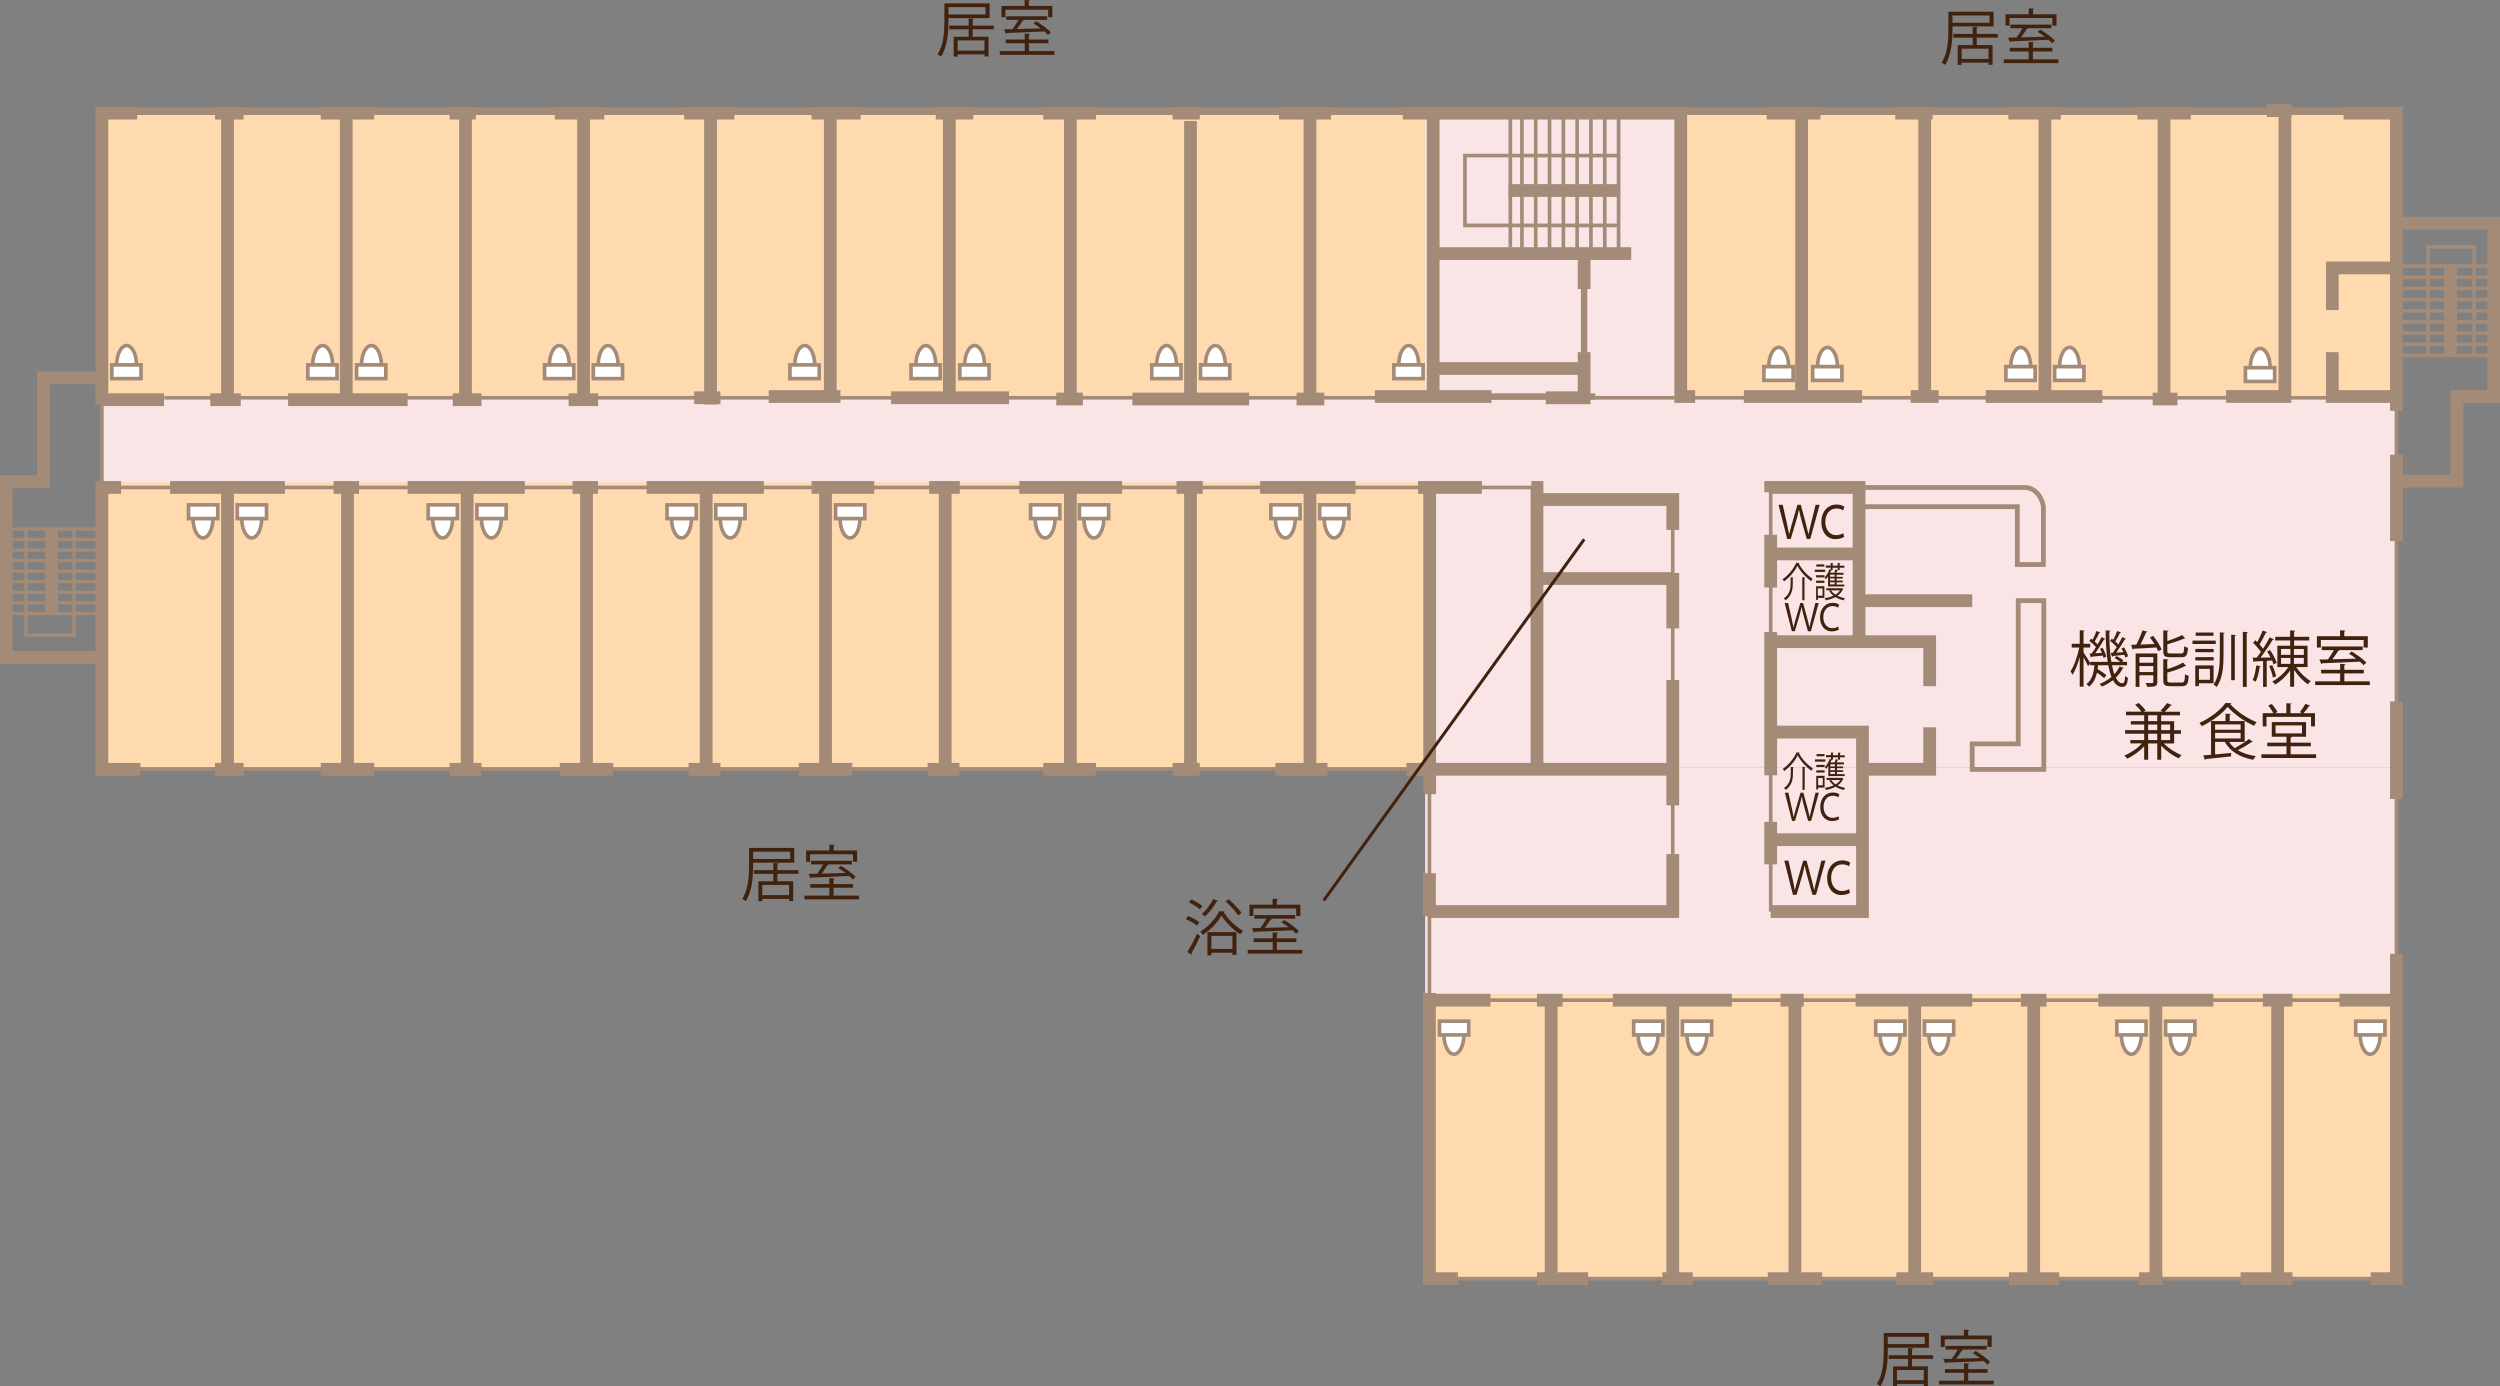 <?xml version="1.0" encoding="UTF-8"?>
<svg id="_レイヤー_2" data-name="レイヤー 2" xmlns="http://www.w3.org/2000/svg" viewBox="0 0 474.11 262.9">
  <rect x="0" y="0" width="474.11" height="262.9" fill="#808080" stroke="none"/>
  <defs>
    <style>
      .cls-1 {
        fill: #fff;
      }

      .cls-2 {
        fill: #a48b78;
      }

      .cls-3 {
        fill: #f9e4e6;
      }

      .cls-4 {
        fill: #ffdaae;
      }

      .cls-5 {
        fill: #41220f;
      }
    </style>
  </defs>
  <g id="_レイヤー_1-2" data-name="レイヤー 1">
    <g>
      <rect class="cls-3" x="270.27" y="145.49" width="184" height="97"/>
      <rect class="cls-3" x="19.27" y="21.49" width="435" height="124"/>
      <rect class="cls-4" x="19.27" y="21.49" width="251" height="54"/>
      <rect class="cls-4" x="19.27" y="91.49" width="251" height="54"/>
      <rect class="cls-4" x="318.27" y="21.49" width="136" height="54"/>
      <rect class="cls-4" x="272.27" y="188.49" width="182" height="54"/>
      <g>
        <path class="cls-5" d="M395.13,123.74c.3.43,1.11,1.71,1.28,2.02l-.42.58c-.15-.37-.54-1.12-.86-1.7v5.58h-.72v-5.62c-.37,1.32-.85,2.58-1.36,3.37-.09-.2-.27-.48-.39-.65.67-.99,1.35-2.89,1.66-4.52h-1.43v-.71h1.52v-2.57l.94.07c-.01.07-.07.13-.22.15v2.35h1.26v.71h-1.26v.94ZM400.53,126.16c.12.65.27,1.22.44,1.71.42-.45.75-.95.98-1.48l.81.28c-.02.07-.09.1-.21.1-.31.64-.75,1.22-1.3,1.75.35.68.75,1.06,1.23,1.06.35,0,.47-.29.54-1.39.15.16.38.31.54.37-.14,1.32-.39,1.71-1.14,1.71-.72-.01-1.27-.47-1.71-1.28-.61.47-1.32.9-2.1,1.22-.09-.14-.29-.38-.43-.5.85-.34,1.62-.79,2.24-1.33-.24-.61-.44-1.37-.6-2.22h-1.94c-.02.24-.05.48-.08.73.6.36,1.3.83,1.67,1.17l-.44.54c-.3-.29-.83-.68-1.35-1.03-.24,1.04-.65,2.01-1.53,2.65-.1-.16-.31-.39-.47-.5,1.07-.76,1.39-2.12,1.51-3.55h-.79v-.65h3.31c-.27-1.72-.38-3.77-.39-5.97l.93.06c0,.08-.07.14-.23.16-.01,2.13.12,4.13.38,5.75h1.71c-.3-.24-.72-.53-1.09-.73l.38-.38c.45.23,1,.58,1.28.84l-.24.27h.94v.65h-2.87ZM396.26,123.94l.41-.02c.27-.34.54-.75.82-1.19-.3-.38-.82-.85-1.26-1.2l.33-.41c.09.07.18.14.29.21.27-.51.58-1.19.74-1.67l.74.32c-.04.07-.12.09-.23.09-.21.45-.55,1.12-.86,1.59.21.18.41.38.55.56.29-.5.57-.99.76-1.41l.72.36c-.03.06-.13.09-.24.09-.42.76-1.09,1.82-1.68,2.63l1.26-.08c-.1-.27-.24-.54-.36-.77l.5-.18c.32.53.61,1.24.69,1.68l-.53.23c-.02-.13-.06-.28-.1-.44-.83.09-1.6.17-2.14.22-.01.08-.07.13-.14.15l-.26-.75ZM400.68,123.8c.23-.3.48-.68.74-1.07-.3-.38-.82-.85-1.26-1.2l.33-.41.27.21c.28-.51.59-1.19.75-1.67l.74.32c-.04.07-.12.09-.23.09-.21.45-.55,1.11-.87,1.58.22.2.42.39.57.57.3-.5.57-.99.76-1.41l.7.36c-.02.06-.11.09-.23.09-.41.73-1.05,1.74-1.62,2.51.43-.02.88-.04,1.36-.08-.12-.25-.24-.5-.37-.71l.5-.2c.32.53.66,1.22.75,1.67l-.52.26c-.03-.15-.09-.34-.16-.53-.84.1-1.65.18-2.19.23-.01.09-.08.14-.16.15l-.26-.73.38-.02Z"/>
        <path class="cls-5" d="M407.25,119.79c-.03.08-.12.12-.26.13-.27.68-.68,1.58-1.07,2.31.82-.02,1.73-.06,2.65-.09-.27-.44-.56-.89-.86-1.28l.64-.27c.64.8,1.31,1.87,1.59,2.59l-.67.31c-.08-.21-.18-.45-.32-.7-1.62.11-3.28.2-4.34.24-.01.09-.09.14-.18.16l-.25-.91.95-.02c.43-.79.91-1.9,1.18-2.71l.95.25ZM409.12,123.94v5.41c0,.86-.46.9-1.93.9-.05-.21-.16-.52-.28-.73.35.01.66.02.89.02.5,0,.56,0,.56-.21v-1.27h-2.63v2.21h-.72v-6.34h4.12ZM408.36,124.61h-2.63v1.07h2.63v-1.07ZM405.73,127.45h2.63v-1.14h-2.63v1.14ZM413.63,123.93c.47,0,.55-.2.6-1.39.17.14.48.25.72.31-.1,1.41-.34,1.79-1.25,1.79h-2.09c-1.07,0-1.36-.24-1.36-1.14v-3.95l.99.06c0,.08-.07.14-.22.16v1.8c1.04-.35,2.14-.77,2.82-1.13l.58.63s-.07.03-.11.03c-.04,0-.07,0-.1-.01-.79.36-2.04.77-3.19,1.11v1.29c0,.37.09.44.65.44h1.96ZM411.01,128.98c0,.39.12.46.69.46h2.03c.52,0,.6-.23.64-1.57.18.12.5.24.7.3-.09,1.56-.32,1.96-1.29,1.96h-2.15c-1.09,0-1.38-.23-1.38-1.14v-4l.99.06c0,.08-.07.14-.23.16v1.68c1.11-.33,2.3-.81,2.99-1.24l.58.65s-.07.03-.13.03c-.03,0-.06,0-.09-.01-.77.44-2.13.9-3.34,1.23v1.43Z"/>
        <path class="cls-5" d="M420.2,122.13h-4.41v-.65h4.41v.65ZM419.79,129.58h-2.78v.54h-.69v-3.93h3.47v3.39ZM419.81,123.69h-3.48v-.63h3.48v.63ZM416.33,124.62h3.48v.63h-3.48v-.63ZM419.77,120.58h-3.37v-.63h3.37v.63ZM419.1,126.85h-2.09v2.07h2.09v-2.07ZM421.68,124.14c0,2.2-.13,4.42-1.3,6.15-.13-.15-.42-.37-.59-.47,1.06-1.6,1.19-3.65,1.19-5.69v-4.2l.92.07c-.01.07-.06.13-.22.15v3.99ZM423.13,129v-8.64l.91.07c-.01.07-.07.13-.22.15v8.42h-.69ZM425.34,119.82l.97.07c-.01.07-.08.13-.23.15v10.22h-.74v-10.44Z"/>
        <path class="cls-5" d="M431.15,125.97c-.06-.21-.15-.45-.27-.71l-1.01.06v4.94h-.69v-4.9c-.61.03-1.18.05-1.62.07-.02.08-.09.13-.17.15l-.21-.86h.78c.25-.32.53-.69.81-1.09-.35-.53-.95-1.22-1.49-1.73.25-.24.33-.37.41-.49.13.11.25.23.38.36.38-.67.79-1.57,1.05-2.21l.82.34c-.05.08-.14.1-.24.09-.3.66-.78,1.58-1.2,2.23.26.28.5.56.67.82.47-.75.94-1.52,1.26-2.17l.81.38c-.04.06-.13.1-.26.1-.58.98-1.5,2.35-2.3,3.36l1.92-.03c-.2-.39-.43-.8-.66-1.14l.58-.24c.52.75,1.05,1.75,1.25,2.41l-.63.29ZM428.74,126.39c-.03.08-.08.12-.21.12-.15.97-.4,2.08-.74,2.76-.14-.09-.4-.21-.58-.29.32-.65.55-1.75.69-2.8l.83.21ZM430.92,126.14c.32.67.62,1.56.73,2.13l-.61.21c-.09-.58-.4-1.48-.69-2.16l.58-.18ZM437.61,126.51h-2.16c.7,1.05,1.81,2.12,2.78,2.66-.18.15-.42.4-.55.6-.89-.58-1.89-1.64-2.62-2.72v3.18h-.75v-3.09c-.76,1.11-1.83,2.11-2.86,2.68-.12-.18-.35-.45-.52-.59,1.12-.54,2.31-1.62,3.04-2.72h-2.08v-4.05h2.42v-1h-2.83v-.69h2.83v-1.22l.98.06c0,.08-.08.14-.23.16v1h2.87v.69h-2.87v1h2.55v4.05ZM432.58,124.19h1.78v-1.12h-1.78v1.12ZM432.58,125.9h1.78v-1.13h-1.78v1.13ZM436.91,123.08h-1.88v1.12h1.88v-1.12ZM436.91,124.77h-1.88v1.13h1.88v-1.13Z"/>
        <path class="cls-5" d="M444.58,129.21h4.84v.71h-10.36v-.71h4.73v-1.5h-3.61v-.69h3.61v-1.13l1.03.07c0,.08-.08.14-.23.15v.91h3.69v.69h-3.69v1.5ZM440.14,121.37v1.43h-.75v-2.15h4.39v-1.13l1.03.07c0,.08-.08.14-.23.15v.91h4.46v2.15h-.79v-1.43h-8.12ZM448.23,126.15c-.18-.21-.42-.43-.69-.67-2.6.14-5.35.24-7.15.3-.02.09-.08.15-.16.16l-.37-.86c.47,0,1.02-.01,1.62-.03.38-.52.82-1.2,1.13-1.76h-2.3v-.69h7.76v.69h-4.65l.22.08c-.02.06-.12.09-.23.09-.29.46-.71,1.06-1.1,1.57,1.39-.03,2.98-.07,4.52-.12-.44-.35-.92-.67-1.36-.93l.51-.43c1,.59,2.2,1.47,2.79,2.11l-.54.48Z"/>
        <path class="cls-5" d="M412.31,140.99h-1.97c.89.91,2.22,1.77,3.38,2.21-.17.15-.41.43-.53.63-1.12-.51-2.41-1.42-3.33-2.4v2.65h-.75v-3.09h-1.73v3.09h-.75v-2.56c-.87.98-2.12,1.87-3.24,2.35-.11-.18-.35-.45-.52-.6,1.17-.45,2.49-1.33,3.32-2.29h-2.18v-.63h2.62v-1.2h-3.62v-.68h3.62v-1.07h-2.53v-.64h2.53v-1.11h-3.44v-.68h2.91c-.27-.4-.75-.93-1.18-1.33l.68-.32c.49.43,1.04,1.02,1.31,1.44l-.44.21h3.68l-.41-.18c.4-.39.93-1.01,1.23-1.45l.93.37c-.03.08-.11.1-.25.1-.27.35-.72.81-1.12,1.17h2.89v.68h-3.57v1.11h2.46v1.71h1.3v.68h-1.3v1.83ZM407.38,136.76h1.73v-1.11h-1.73v1.11ZM407.38,138.47h1.73v-1.07h-1.73v1.07ZM407.38,140.35h1.73v-1.2h-1.73v1.2ZM411.55,137.4h-1.7v1.07h1.7v-1.07ZM411.55,139.15h-1.7v1.2h1.7v-1.2Z"/>
        <path class="cls-5" d="M423.19,133.36c-.02.08-.12.14-.24.16,1.15,1.34,3.23,2.74,5,3.44-.17.18-.35.47-.49.68-1.79-.81-3.86-2.25-5-3.59-.99,1.26-2.93,2.72-4.9,3.67-.1-.17-.3-.46-.45-.62,2.01-.9,4-2.43,4.95-3.8l1.13.06ZM422.72,140.69c.29.45.66.84,1.09,1.19.9-.49,2.03-1.19,2.7-1.73l.72.54c-.06.06-.15.08-.26.06-.67.47-1.7,1.07-2.58,1.52.94.56,2.09.93,3.42,1.13-.18.16-.38.47-.49.68-2.49-.45-4.39-1.55-5.4-3.39h-1.84v2.38c.95-.08,2-.18,3.03-.28v.66c-1.77.2-3.66.39-4.8.5-.02.09-.08.15-.18.16l-.29-.85,1.47-.13v-6.38h2.75v-1.41l1.02.06c-.01.08-.07.14-.23.16v1.19h2.84v3.95h-2.98ZM424.92,137.38h-4.84v1.01h4.84v-1.01ZM420.08,140.05h4.84v-1.06h-4.84v1.06Z"/>
        <path class="cls-5" d="M434.4,143.04h4.84v.71h-10.38v-.71h4.76v-1.51h-3.65v-.69h3.65v-1.12h-2.79v-2.79h6.5v2.79h-2.87s.16.01.16.01c0,.08-.07.13-.22.15v.96h3.83v.69h-3.83v1.51ZM429.83,135.95v1.81h-.72v-2.5h2.03c-.22-.43-.62-1.03-.98-1.48l.68-.28c.41.47.86,1.11,1.06,1.54l-.49.22h2.18v-1.9l1.01.07c0,.08-.08.14-.23.16v1.67h2.2c-.15-.07-.32-.16-.42-.2.35-.43.81-1.12,1.06-1.59l.9.37c-.03.08-.11.1-.24.09-.25.39-.67.93-1.03,1.33h2.18v2.5h-.75v-1.81h-8.45ZM431.55,139.08h5.01v-1.51h-5.01v1.51Z"/>
        <path class="cls-2" d="M454.82,242.84h-184.08v-96.61H18.98V21.12h435.84v221.72ZM271.43,242.14h182.7V21.81H19.67v123.73h251.76v96.61Z"/>
        <rect class="cls-2" x="22.97" y="92.1" width="267.6" height=".69"/>
        <rect class="cls-2" x="32.26" y="91.23" width="21.77" height="2.42"/>
        <rect class="cls-2" x="41.94" y="92.45" width="2.42" height="53.44"/>
        <polygon class="cls-2" points="26.62 147.1 18.11 147.1 18.11 91.23 22.97 91.23 22.97 93.65 20.54 93.65 20.54 144.68 26.62 144.68 26.62 147.1"/>
        <rect class="cls-2" x="40.78" y="144.68" width="5.42" height="2.42"/>
        <rect class="cls-2" x="60.83" y="144.68" width="10.14" height="2.42"/>
        <rect class="cls-2" x="85.25" y="144.68" width="6.05" height="2.42"/>
        <rect class="cls-2" x="87.38" y="92.44" width="2.42" height="53.44"/>
        <rect class="cls-2" x="77.3" y="91.23" width="22.23" height="2.42"/>
        <rect class="cls-2" x="63.25" y="91.23" width="4.84" height="2.42"/>
        <rect class="cls-2" x="64.69" y="92.45" width="2.42" height="52.53"/>
        <rect class="cls-2" x="106.16" y="144.68" width="10.13" height="2.42"/>
        <rect class="cls-2" x="130.58" y="144.68" width="6.05" height="2.42"/>
        <rect class="cls-2" x="132.71" y="92.44" width="2.42" height="53.44"/>
        <rect class="cls-2" x="122.63" y="91.23" width="22.23" height="2.42"/>
        <rect class="cls-2" x="108.58" y="91.23" width="4.84" height="2.42"/>
        <rect class="cls-2" x="110.02" y="92.45" width="2.42" height="52.53"/>
        <rect class="cls-2" x="151.49" y="144.68" width="10.14" height="2.42"/>
        <rect class="cls-2" x="175.91" y="144.68" width="6.05" height="2.42"/>
        <rect class="cls-2" x="178.04" y="92.44" width="2.42" height="53.44"/>
        <rect class="cls-2" x="176.21" y="91.23" width="5.81" height="2.42"/>
        <rect class="cls-2" x="153.91" y="91.23" width="11.89" height="2.42"/>
        <rect class="cls-2" x="155.35" y="92.45" width="2.42" height="52.53"/>
        <rect class="cls-2" x="266.72" y="144.68" width="5.54" height="2.42"/>
        <rect class="cls-2" x="269.92" y="92.45" width="2.42" height="58.16"/>
        <rect class="cls-2" x="247.22" y="92.45" width="2.42" height="52.53"/>
        <rect class="cls-2" x="268.92" y="91.23" width="12.11" height="2.42"/>
        <rect class="cls-2" x="238.97" y="91.23" width="18.1" height="2.42"/>
        <rect class="cls-2" x="223.12" y="91.23" width="4.98" height="2.42"/>
        <rect class="cls-2" x="193.31" y="91.23" width="19.5" height="2.42"/>
        <rect class="cls-2" x="197.85" y="144.68" width="9.99" height="2.42"/>
        <rect class="cls-2" x="222.38" y="144.68" width="5.15" height="2.42"/>
        <rect class="cls-2" x="241.86" y="144.68" width="9.89" height="2.42"/>
        <rect class="cls-2" x="224.56" y="92.45" width="2.42" height="52.53"/>
        <rect class="cls-2" x="201.78" y="92.45" width="2.42" height="53.44"/>
        <rect class="cls-2" x="269.88" y="165.6" width="2.42" height="8.17"/>
        <polygon class="cls-2" points="318.44 174.08 271.09 174.08 271.09 171.66 316.02 171.66 316.02 161.97 318.44 161.97 318.44 174.08"/>
        <rect class="cls-2" x="316.02" y="128.95" width="2.42" height="23.78"/>
        <rect class="cls-2" x="316.02" y="108.66" width="2.42" height="10.51"/>
        <rect class="cls-2" x="291.48" y="108.51" width="25.75" height="2.42"/>
        <polygon class="cls-2" points="292.69 145.89 290.27 145.89 290.27 92.44 290.42 92.44 290.42 91.23 292.69 91.23 292.69 145.89"/>
        <polygon class="cls-2" points="318.44 100.49 316.02 100.49 316.02 95.94 291.48 95.94 291.48 93.52 318.44 93.52 318.44 100.49"/>
        <rect class="cls-2" x="271.13" y="144.68" width="46.1" height="2.42"/>
        <polygon class="cls-2" points="276.49 243.7 269.88 243.7 269.88 188.31 272.3 188.31 272.3 241.28 276.49 241.28 276.49 243.7"/>
        <rect class="cls-2" x="291.48" y="241.28" width="9.7" height="2.42"/>
        <rect class="cls-2" x="315.26" y="241.28" width="5.75" height="2.42"/>
        <rect class="cls-2" x="335.25" y="241.28" width="10.3" height="2.42"/>
        <rect class="cls-2" x="359.63" y="241.28" width="6.97" height="2.42"/>
        <rect class="cls-2" x="380.98" y="241.28" width="9.54" height="2.42"/>
        <rect class="cls-2" x="405.66" y="241.28" width="4.39" height="2.42"/>
        <rect class="cls-2" x="424.9" y="241.28" width="9.84" height="2.42"/>
        <polygon class="cls-2" points="455.68 243.7 449.58 243.7 449.58 241.28 453.26 241.28 453.26 180.89 455.68 180.89 455.68 243.7"/>
        <rect class="cls-2" x="443.67" y="188.47" width="10.8" height="2.42"/>
        <rect class="cls-2" x="429.14" y="188.47" width="5.6" height="2.42"/>
        <rect class="cls-2" x="397.94" y="188.47" width="21.81" height="2.42"/>
        <rect class="cls-2" x="383.25" y="188.47" width="4.85" height="2.42"/>
        <rect class="cls-2" x="351.91" y="188.47" width="22.11" height="2.42"/>
        <rect class="cls-2" x="337.67" y="188.47" width="4.39" height="2.42"/>
        <rect class="cls-2" x="305.87" y="188.47" width="22.56" height="2.42"/>
        <rect class="cls-2" x="291.48" y="188.47" width="4.85" height="2.42"/>
        <rect class="cls-2" x="430.73" y="189.68" width="2.42" height="51.94"/>
        <rect class="cls-2" x="407.64" y="189.68" width="2.42" height="52.82"/>
        <rect class="cls-2" x="384.47" y="189.68" width="2.42" height="52.82"/>
        <rect class="cls-2" x="361.9" y="189.68" width="2.42" height="52.82"/>
        <rect class="cls-2" x="339.19" y="189.68" width="2.42" height="52.82"/>
        <rect class="cls-2" x="316.02" y="189.68" width="2.42" height="52.82"/>
        <rect class="cls-2" x="292.96" y="188.92" width="2.42" height="53.57"/>
        <rect class="cls-2" x="453.26" y="133.04" width="2.42" height="18.48"/>
        <rect class="cls-2" x="453.26" y="86.25" width="2.42" height="16.36"/>
        <polygon class="cls-2" points="455.68 77.92 453.26 77.92 453.26 22.67 444.44 22.67 444.44 20.25 455.68 20.25 455.68 77.92"/>
        <polygon class="cls-2" points="467.14 92.46 454.47 92.46 454.47 90.04 464.72 90.04 464.72 73.99 471.69 73.99 471.69 43.55 454.47 43.55 454.47 41.12 474.11 41.12 474.11 76.41 467.14 76.41 467.14 92.46"/>
        <rect class="cls-2" x="463.51" y="50.31" width="2.42" height="17.11"/>
        <polygon class="cls-2" points="454.47 76.41 441.1 76.41 441.1 66.79 443.52 66.79 443.52 73.99 454.47 73.99 454.47 76.41"/>
        <polygon class="cls-2" points="443.52 58.8 441.1 58.8 441.1 49.6 454.47 49.6 454.47 52.02 443.52 52.02 443.52 58.8"/>
        <rect class="cls-2" x="429.9" y="19.77" width="4.7" height="2.42"/>
        <rect class="cls-2" x="405.34" y="20.25" width="10.12" height="2.42"/>
        <rect class="cls-2" x="380.87" y="20.25" width="9.96" height="2.42"/>
        <rect class="cls-2" x="359.43" y="20.25" width="7.09" height="2.42"/>
        <rect class="cls-2" x="335.04" y="20.25" width="10.2" height="2.42"/>
        <rect class="cls-2" x="340.45" y="21.46" width="2.42" height="53.73"/>
        <rect class="cls-2" x="363.8" y="21.46" width="2.42" height="54.21"/>
        <rect class="cls-2" x="386.6" y="21.46" width="2.42" height="54.21"/>
        <rect class="cls-2" x="409.19" y="21.46" width="2.42" height="54.21"/>
        <polygon class="cls-2" points="434.53 76.4 422.16 76.4 422.16 73.98 432.11 73.98 432.11 20.98 434.53 20.98 434.53 76.4"/>
        <rect class="cls-2" x="408.24" y="74.46" width="4.7" height="2.42"/>
        <rect class="cls-2" x="376.59" y="73.99" width="22.11" height="2.42"/>
        <rect class="cls-2" x="362.35" y="73.99" width="5.3" height="2.42"/>
        <rect class="cls-2" x="330.71" y="73.99" width="22.41" height="2.42"/>
        <polygon class="cls-2" points="321.47 76.41 317.53 76.41 317.53 22.67 266.04 22.67 266.04 20.25 319.95 20.25 319.95 73.99 321.47 73.99 321.47 76.41"/>
        <rect class="cls-2" x="270.58" y="21.46" width="2.42" height="54.21"/>
        <rect class="cls-2" x="271.79" y="68.68" width="28.63" height="2.42"/>
        <rect class="cls-2" x="299.21" y="48.09" width="2.42" height="6.72"/>
        <rect class="cls-2" x="271.79" y="46.88" width="37.56" height="2.42"/>
        <rect class="cls-2" x="286.11" y="34.92" width="21.13" height="2.42"/>
        <rect class="cls-2" x="260.74" y="73.99" width="22.11" height="2.42"/>
        <polygon class="cls-2" points="301.63 76.65 293.15 76.65 293.15 74.22 299.21 74.22 299.21 66.79 301.63 66.79 301.63 76.65"/>
        <polygon class="cls-2" points="20.54 76.71 18.11 76.71 18.11 20.25 26.02 20.25 26.02 22.67 20.54 22.67 20.54 76.71"/>
        <rect class="cls-2" x="41.94" y="22.34" width="2.42" height="53.45"/>
        <rect class="cls-2" x="64.46" y="22.34" width="2.42" height="53.45"/>
        <rect class="cls-2" x="87.07" y="22.34" width="2.42" height="53.45"/>
        <rect class="cls-2" x="109.46" y="22.34" width="2.42" height="53.45"/>
        <rect class="cls-2" x="133.54" y="22.34" width="2.42" height="54.37"/>
        <rect class="cls-2" x="156.25" y="21.46" width="2.42" height="54.34"/>
        <rect class="cls-2" x="178.82" y="22.34" width="2.42" height="53.45"/>
        <rect class="cls-2" x="201.78" y="22.34" width="2.42" height="53.33"/>
        <rect class="cls-2" x="224.56" y="22.95" width="2.42" height="52.73"/>
        <rect class="cls-2" x="247.22" y="22.34" width="2.42" height="53.09"/>
        <rect class="cls-2" x="242.57" y="20.25" width="9.84" height="2.42"/>
        <rect class="cls-2" x="222.38" y="20.25" width="5.15" height="2.42"/>
        <rect class="cls-2" x="197.85" y="20.25" width="9.99" height="2.42"/>
        <rect class="cls-2" x="177.46" y="20.25" width="7.11" height="2.42"/>
        <rect class="cls-2" x="153.91" y="20.25" width="9.31" height="2.42"/>
        <rect class="cls-2" x="129.75" y="20.25" width="9.54" height="2.42"/>
        <rect class="cls-2" x="105.22" y="20.25" width="9.38" height="2.42"/>
        <rect class="cls-2" x="85.25" y="20.25" width="4.98" height="2.42"/>
        <rect class="cls-2" x="60.83" y="20.25" width="10.14" height="2.42"/>
        <rect class="cls-2" x="40.78" y="20.25" width="5.42" height="2.42"/>
        <polygon class="cls-2" points="19.32 125.88 0 125.88 0 90.15 7.01 90.15 7.01 70.46 19.32 70.46 19.32 72.88 9.44 72.88 9.44 92.58 2.42 92.58 2.42 123.45 19.32 123.45 19.32 125.88"/>
        <rect class="cls-2" x="8.56" y="100.33" width="2.42" height="15.98"/>
        <rect class="cls-2" x="19.32" y="74.59" width="11.79" height="2.42"/>
        <rect class="cls-2" x="39.88" y="74.59" width="5.78" height="2.42"/>
        <rect class="cls-2" x="54.63" y="74.59" width="22.68" height="2.42"/>
        <rect class="cls-2" x="85.87" y="74.59" width="5.44" height="2.42"/>
        <rect class="cls-2" x="107.84" y="74.59" width="5.6" height="2.42"/>
        <rect class="cls-2" x="214.75" y="74.46" width="22.14" height="2.42"/>
        <rect class="cls-2" x="245.89" y="74.46" width="5.26" height="2.42"/>
        <rect class="cls-2" x="200.32" y="74.46" width="5.05" height="2.42"/>
        <rect class="cls-2" x="168.99" y="74.22" width="22.37" height="2.42"/>
        <rect class="cls-2" x="145.78" y="73.99" width="13.61" height="2.42"/>
        <rect class="cls-2" x="131.65" y="74.22" width="4.98" height="2.42"/>
        <polygon class="cls-2" points="353.77 121.69 351.35 121.69 351.35 93.66 335.8 93.66 335.8 93.36 334.59 93.36 334.59 91.23 353.77 91.23 353.77 121.69"/>
        <rect class="cls-2" x="334.59" y="101.41" width="2.42" height="10.01"/>
        <rect class="cls-2" x="334.59" y="119.87" width="2.42" height="27.16"/>
        <rect class="cls-2" x="334.59" y="155.86" width="2.42" height="8.06"/>
        <polygon class="cls-2" points="354.42 174.08 335.8 174.08 335.8 171.66 352 171.66 352 140.05 336.45 140.05 336.45 137.62 354.42 137.62 354.42 174.08"/>
        <rect class="cls-2" x="335.8" y="158.03" width="17.32" height="2.42"/>
        <polygon class="cls-2" points="367.16 130.13 364.74 130.13 364.74 122.9 335.8 122.9 335.8 120.48 367.16 120.48 367.16 130.13"/>
        <polygon class="cls-2" points="367.16 147.1 353.21 147.1 353.21 144.67 364.74 144.67 364.74 137.93 367.16 137.93 367.16 147.1"/>
        <rect class="cls-2" x="353.21" y="112.71" width="20.81" height="2.42"/>
        <path class="cls-2" d="M387.97,107.52h-5.85v-10.98h-29.56v-.91h30.47v10.98h4.04v-10.52c-.02-.07-.51-3.19-3.19-3.19h-31.32v-.91h31.32c2.78,0,3.89,2.64,4.09,4.03v11.5Z"/>
        <path class="cls-2" d="M388.05,146.37h-14.49v-5.76h8.73v-27.15h5.76v32.91ZM374.47,145.46h12.67v-31.09h-3.94v27.15h-8.73v3.94Z"/>
        <rect class="cls-2" x="271.09" y="188.47" width="11.56" height="2.42"/>
        <rect class="cls-2" x="281.04" y="189.33" width="170.99" height=".69"/>
        <rect class="cls-2" x="316.88" y="97.61" width=".69" height="65.19"/>
        <rect class="cls-2" x="335.46" y="92.45" width=".69" height="80.42"/>
        <rect class="cls-2" x="335.8" y="103.84" width="16.11" height="2.42"/>
        <rect class="cls-2" x="31.17" y="75.09" width="411.6" height=".69"/>
        <rect class="cls-2" x="22.67" y="20.37" width="425.72" height="1.21"/>
        <rect class="cls-2" x="299.81" y="52.78" width="1.21" height="17.11"/>
        <rect class="cls-2" x="281.04" y="74.59" width="21.5" height="1.21"/>
        <rect class="cls-2" x="2.19" y="100.03" width="16.64" height=".61"/>
        <rect class="cls-2" x="1.82" y="102.01" width="17.51" height=".61"/>
        <rect class="cls-2" x="2.19" y="104.03" width="16.64" height=".61"/>
        <rect class="cls-2" x="1.82" y="106.02" width="17.51" height=".61"/>
        <rect class="cls-2" x="2.19" y="108.03" width="16.64" height=".61"/>
        <rect class="cls-2" x="1.82" y="110.01" width="17.51" height=".61"/>
        <rect class="cls-2" x="2.19" y="112.02" width="16.64" height=".61"/>
        <rect class="cls-2" x="1.82" y="114.01" width="17.51" height=".61"/>
        <rect class="cls-2" x="2.19" y="116.03" width="16.64" height=".61"/>
        <rect class="cls-2" x="454.47" y="50.12" width="17.78" height=".69"/>
        <rect class="cls-2" x="454.47" y="52.24" width="17.78" height=".69"/>
        <rect class="cls-2" x="454.47" y="54.36" width="17.78" height=".69"/>
        <rect class="cls-2" x="454.47" y="56.48" width="17.78" height=".69"/>
        <rect class="cls-2" x="454.47" y="58.59" width="17.78" height=".69"/>
        <rect class="cls-2" x="454.47" y="60.71" width="17.78" height=".69"/>
        <rect class="cls-2" x="454.47" y="62.83" width="17.78" height=".69"/>
        <rect class="cls-2" x="454.47" y="64.95" width="17.78" height=".69"/>
        <rect class="cls-2" x="454.47" y="67.07" width="17.78" height=".69"/>
        <polygon class="cls-2" points="469.55 67.41 468.86 67.41 468.86 47.18 460.83 47.18 460.83 67.41 460.14 67.41 460.14 46.49 469.55 46.49 469.55 67.41"/>
        <polygon class="cls-2" points="14.33 120.76 4.62 120.76 4.62 100.33 5.23 100.33 5.23 120.15 13.72 120.15 13.72 100.33 14.33 100.33 14.33 120.76"/>
        <path class="cls-5" d="M187.67,3.44h-7.8v.61c0,1.96-.17,4.79-1.41,6.69-.14-.14-.49-.34-.67-.42,1.19-1.83,1.31-4.4,1.31-6.28V.65h8.57v2.79ZM186.89,1.35h-7.03v1.39h7.03v-1.39ZM188.47,5.55h-4v1.42h3v3.74h-.77v-.4h-5.09v.43h-.75v-3.76h2.84v-1.42h-3.66v-.71h3.66v-1.35l1,.06c-.01.08-.07.14-.23.16v1.13h4v.71ZM186.7,7.66h-5.09v1.94h5.09v-1.94Z"/>
        <path class="cls-5" d="M195.12,9.69h4.84v.71h-10.36v-.71h4.73v-1.5h-3.61v-.69h3.61v-1.13l1.03.07c0,.08-.08.14-.23.15v.91h3.69v.69h-3.69v1.5ZM190.67,1.85v1.43h-.75V1.13h4.39V0l1.03.07c0,.08-.08.14-.23.15v.91h4.46v2.15h-.79v-1.43h-8.12ZM198.76,6.63c-.18-.21-.42-.43-.69-.67-2.6.14-5.35.24-7.15.3-.02.09-.08.15-.16.16l-.37-.86c.47,0,1.02-.01,1.62-.03.38-.52.82-1.2,1.13-1.76h-2.3v-.69h7.76v.69h-4.65l.22.08c-.02.06-.12.09-.23.09-.29.46-.71,1.06-1.1,1.57,1.39-.03,2.98-.07,4.52-.12-.44-.35-.92-.67-1.36-.93l.51-.43c1,.59,2.2,1.47,2.79,2.11l-.54.48Z"/>
        <path class="cls-5" d="M150.62,163.6h-7.79v.61c0,1.96-.18,4.79-1.41,6.69-.14-.14-.48-.34-.67-.42,1.19-1.83,1.3-4.4,1.3-6.27v-3.4h8.57v2.79ZM149.85,161.51h-7.02v1.39h7.02v-1.39ZM151.43,165.71h-4v1.42h3v3.74h-.77v-.4h-5.09v.43h-.75v-3.76h2.84v-1.42h-3.66v-.71h3.66v-1.35l1,.06c-.01.08-.07.14-.23.16v1.13h4v.71ZM149.65,167.82h-5.09v1.94h5.09v-1.94Z"/>
        <path class="cls-5" d="M158.08,169.85h4.83v.71h-10.36v-.71h4.73v-1.5h-3.61v-.69h3.61v-1.13l1.03.07c-.01.08-.08.14-.23.15v.91h3.69v.69h-3.69v1.5ZM153.63,162.01v1.43h-.75v-2.15h4.4v-1.13l1.03.07c-.01.08-.08.14-.23.15v.91h4.46v2.15h-.78v-1.43h-8.12ZM161.72,166.79c-.17-.21-.41-.43-.69-.67-2.6.14-5.35.24-7.15.3-.02.09-.08.15-.16.16l-.37-.86c.47,0,1.01-.01,1.62-.03.38-.52.82-1.2,1.13-1.76h-2.3v-.69h7.76v.69h-4.65l.22.08c-.02.06-.11.09-.23.09-.29.46-.7,1.06-1.09,1.57,1.38-.03,2.98-.07,4.52-.12-.44-.35-.92-.67-1.36-.93l.51-.43c1,.59,2.2,1.47,2.79,2.11l-.54.48Z"/>
        <path class="cls-5" d="M365.81,255.59h-7.8v.61c0,1.96-.17,4.79-1.41,6.69-.14-.14-.48-.33-.67-.42,1.19-1.83,1.31-4.4,1.31-6.27v-3.4h8.57v2.79ZM365.03,253.51h-7.03v1.39h7.03v-1.39ZM366.61,257.7h-4v1.42h3v3.74h-.77v-.4h-5.09v.43h-.75v-3.76h2.84v-1.42h-3.66v-.71h3.66v-1.35l1,.06c-.01.08-.07.14-.23.16v1.13h4v.71ZM364.83,259.81h-5.09v1.94h5.09v-1.94Z"/>
        <path class="cls-5" d="M373.25,261.84h4.84v.71h-10.36v-.71h4.73v-1.5h-3.61v-.69h3.61v-1.13l1.03.07c0,.08-.08.14-.23.15v.91h3.69v.69h-3.69v1.5ZM368.81,254v1.43h-.75v-2.15h4.39v-1.13l1.03.07c0,.08-.08.14-.23.15v.91h4.46v2.15h-.79v-1.43h-8.12ZM376.9,258.79c-.18-.21-.42-.43-.69-.67-2.6.14-5.35.24-7.15.3-.02.09-.08.15-.16.16l-.37-.86c.47,0,1.02-.01,1.62-.03.38-.52.82-1.2,1.13-1.76h-2.3v-.69h7.76v.69h-4.65l.22.08c-.02.06-.12.09-.23.09-.29.46-.71,1.06-1.1,1.57,1.39-.03,2.98-.07,4.52-.12-.44-.35-.92-.67-1.36-.93l.51-.43c1,.59,2.2,1.47,2.79,2.11l-.54.48Z"/>
        <path class="cls-5" d="M378.08,5.01h-7.8v.61c0,1.96-.18,4.79-1.41,6.69-.14-.14-.48-.33-.67-.41,1.19-1.83,1.3-4.4,1.3-6.28v-3.4h8.57v2.79ZM377.3,2.93h-7.02v1.39h7.02v-1.39ZM378.88,7.13h-4v1.42h3v3.74h-.77v-.4h-5.09v.43h-.75v-3.76h2.84v-1.42h-3.66v-.7h3.66v-1.35l1,.06c-.01.08-.07.14-.24.16v1.13h4v.7ZM377.11,9.23h-5.09v1.94h5.09v-1.94Z"/>
        <path class="cls-5" d="M385.53,11.26h4.83v.71h-10.36v-.71h4.73v-1.5h-3.61v-.69h3.61v-1.13l1.03.07c-.01.08-.08.14-.23.15v.91h3.69v.69h-3.69v1.5ZM381.09,3.42v1.43h-.75v-2.15h4.4v-1.13l1.03.07c-.01.08-.08.14-.23.15v.91h4.46v2.15h-.78v-1.43h-8.12ZM389.17,8.21c-.17-.21-.41-.43-.69-.67-2.6.14-5.35.24-7.15.3-.02.09-.08.15-.16.16l-.37-.86c.47,0,1.01-.01,1.62-.03.38-.52.82-1.2,1.13-1.76h-2.3v-.69h7.76v.69h-4.65l.22.08c-.02.06-.11.09-.23.09-.29.46-.7,1.06-1.09,1.57,1.38-.03,2.98-.07,4.52-.12-.44-.35-.92-.67-1.36-.93l.51-.43c1,.59,2.2,1.47,2.79,2.11l-.54.48Z"/>
        <path class="cls-5" d="M225.29,173.71c.75.29,1.68.79,2.16,1.19l-.44.65c-.46-.39-1.39-.92-2.13-1.25l.41-.59ZM225.18,180.52c.52-.83,1.28-2.23,1.83-3.45l.6.48c-.51,1.12-1.17,2.41-1.66,3.22.05.07.06.13.06.17,0,.05-.01.09-.04.13l-.8-.55ZM225.91,170.56c.74.32,1.65.85,2.1,1.27l-.45.64c-.44-.43-1.34-.99-2.09-1.34l.44-.56ZM232.29,172.86c-.03.08-.11.14-.2.16.82,1.32,2.3,2.76,3.63,3.5-.16.18-.35.48-.47.7-1.35-.85-2.81-2.3-3.61-3.6-.7,1.27-2.07,2.76-3.57,3.69-.09-.2-.27-.47-.43-.65,1.49-.89,2.92-2.48,3.59-3.87l1.05.06ZM231.02,170.84c-.04.08-.13.1-.27.1-.57,1.03-1.43,2.14-2.24,2.86-.15-.13-.42-.36-.59-.47.78-.66,1.64-1.77,2.18-2.83l.92.34ZM228.98,181.18v-4.41h5.51v4.33h-.77v-.42h-3.99v.5h-.75ZM233.72,177.48h-3.99v2.48h3.99v-2.48ZM232.99,170.52c.9.77,1.96,1.87,2.46,2.6l-.62.5c-.47-.74-1.51-1.87-2.41-2.68l.58-.42Z"/>
        <path class="cls-5" d="M242.14,180.14h4.84v.71h-10.36v-.71h4.73v-1.5h-3.61v-.69h3.61v-1.13l1.03.07c0,.08-.08.14-.23.15v.91h3.69v.69h-3.69v1.5ZM237.7,172.29v1.43h-.75v-2.15h4.39v-1.13l1.03.07c0,.08-.08.14-.23.15v.91h4.46v2.15h-.79v-1.43h-8.12ZM245.79,177.08c-.18-.21-.42-.43-.69-.67-2.6.14-5.35.24-7.15.3-.02.09-.08.15-.16.16l-.37-.86c.47,0,1.02-.01,1.62-.03.38-.52.82-1.2,1.13-1.76h-2.3v-.69h7.76v.69h-4.65l.22.08c-.02.06-.12.09-.23.09-.29.46-.71,1.06-1.1,1.57,1.39-.03,2.98-.07,4.52-.12-.44-.35-.92-.67-1.36-.93l.51-.43c1,.59,2.2,1.47,2.79,2.11l-.54.48Z"/>
        <rect class="cls-2" x="286.08" y="21.46" width=".69" height="25.42"/>
        <rect class="cls-2" x="288.28" y="21.46" width=".69" height="26.47"/>
        <rect class="cls-2" x="290.89" y="21.46" width=".69" height="26.47"/>
        <rect class="cls-2" x="293.52" y="21.46" width=".69" height="26.47"/>
        <rect class="cls-2" x="296.14" y="21.46" width=".69" height="26.47"/>
        <rect class="cls-2" x="298.75" y="21.46" width=".69" height="26.47"/>
        <rect class="cls-2" x="301.37" y="21.46" width=".69" height="26.47"/>
        <rect class="cls-2" x="303.99" y="21.46" width=".69" height="26.47"/>
        <rect class="cls-2" x="306.61" y="21.46" width=".69" height="26.47"/>
        <polygon class="cls-2" points="307.08 43.1 277.47 43.1 277.47 29.16 307.08 29.16 307.08 29.85 278.16 29.85 278.16 42.4 307.08 42.4 307.08 43.1"/>
        <line class="cls-1" x1="251.03" y1="170.75" x2="300.42" y2="102.26"/>
        <rect class="cls-5" x="233.5" y="136.22" width="84.45" height=".58" transform="translate(3.73 280.3) rotate(-54.2)"/>
        <path class="cls-1" d="M22.12,69.2c0-2.02.84-3.66,1.89-3.66s1.89,1.64,1.89,3.66"/>
        <path class="cls-2" d="M26.24,69.2h-.69c0-1.96-.81-3.32-1.54-3.32s-1.54,1.36-1.54,3.32h-.69c0-2.25.98-4.01,2.23-4.01s2.23,1.76,2.23,4.01Z"/>
        <rect class="cls-1" x="21.2" y="69.2" width="5.55" height="2.6"/>
        <path class="cls-2" d="M27.09,72.15h-6.24v-3.3h6.24v3.3ZM21.55,71.46h4.85v-1.91h-4.85v1.91Z"/>
        <path class="cls-1" d="M59.3,69.2c0-2.02.84-3.66,1.89-3.66s1.89,1.64,1.89,3.66"/>
        <path class="cls-2" d="M63.42,69.2h-.69c0-1.96-.81-3.32-1.54-3.32s-1.54,1.36-1.54,3.32h-.69c0-2.25.98-4.01,2.23-4.01s2.23,1.76,2.23,4.01Z"/>
        <rect class="cls-1" x="58.37" y="69.2" width="5.55" height="2.6"/>
        <path class="cls-2" d="M64.27,72.15h-6.24v-3.3h6.24v3.3ZM58.72,71.46h4.85v-1.91h-4.85v1.91Z"/>
        <path class="cls-1" d="M68.55,69.2c0-2.02.84-3.66,1.89-3.66s1.89,1.64,1.89,3.66"/>
        <path class="cls-2" d="M72.67,69.2h-.69c0-1.96-.81-3.32-1.54-3.32s-1.54,1.36-1.54,3.32h-.69c0-2.25.98-4.01,2.23-4.01s2.23,1.76,2.23,4.01Z"/>
        <rect class="cls-1" x="67.63" y="69.2" width="5.55" height="2.6"/>
        <path class="cls-2" d="M73.52,72.15h-6.24v-3.3h6.24v3.3ZM67.97,71.46h4.85v-1.91h-4.85v1.91Z"/>
        <path class="cls-1" d="M104.2,69.2c0-2.02.84-3.66,1.89-3.66s1.89,1.64,1.89,3.66"/>
        <path class="cls-2" d="M108.31,69.2h-.69c0-1.96-.81-3.32-1.54-3.32s-1.54,1.36-1.54,3.32h-.69c0-2.25.98-4.01,2.23-4.01s2.23,1.76,2.23,4.01Z"/>
        <rect class="cls-1" x="103.27" y="69.2" width="5.55" height="2.6"/>
        <path class="cls-2" d="M109.16,72.15h-6.24v-3.3h6.24v3.3ZM103.62,71.46h4.85v-1.91h-4.85v1.91Z"/>
        <path class="cls-1" d="M113.45,69.2c0-2.02.84-3.66,1.89-3.66s1.89,1.64,1.89,3.66"/>
        <path class="cls-2" d="M117.56,69.2h-.69c0-1.96-.81-3.32-1.54-3.32s-1.54,1.36-1.54,3.32h-.69c0-2.25.98-4.01,2.23-4.01s2.23,1.76,2.23,4.01Z"/>
        <rect class="cls-1" x="112.52" y="69.2" width="5.55" height="2.6"/>
        <path class="cls-2" d="M118.41,72.15h-6.24v-3.3h6.24v3.3ZM112.87,71.46h4.85v-1.91h-4.85v1.91Z"/>
        <path class="cls-1" d="M150.74,69.2c0-2.02.84-3.66,1.89-3.66s1.89,1.64,1.89,3.66"/>
        <path class="cls-2" d="M154.85,69.2h-.69c0-1.96-.81-3.32-1.54-3.32s-1.54,1.36-1.54,3.32h-.69c0-2.25.98-4.01,2.23-4.01s2.23,1.76,2.23,4.01Z"/>
        <rect class="cls-1" x="149.81" y="69.2" width="5.55" height="2.6"/>
        <path class="cls-2" d="M155.7,72.15h-6.24v-3.3h6.24v3.3ZM150.16,71.46h4.85v-1.91h-4.85v1.91Z"/>
        <path class="cls-1" d="M49.63,98.35c0,2.02-.85,3.66-1.89,3.66s-1.89-1.64-1.89-3.66"/>
        <path class="cls-2" d="M47.74,102.36c-1.25,0-2.23-1.76-2.23-4.01h.69c0,1.96.81,3.32,1.54,3.32s1.54-1.36,1.54-3.32h.69c0,2.25-.98,4.01-2.23,4.01Z"/>
        <rect class="cls-1" x="45" y="95.75" width="5.55" height="2.6"/>
        <path class="cls-2" d="M50.89,98.7h-6.24v-3.3h6.24v3.3ZM45.35,98h4.85v-1.91h-4.85v1.91Z"/>
        <path class="cls-1" d="M40.38,98.35c0,2.02-.85,3.66-1.89,3.66s-1.89-1.64-1.89-3.66"/>
        <path class="cls-2" d="M38.49,102.36c-1.25,0-2.23-1.76-2.23-4.01h.69c0,1.96.81,3.32,1.54,3.32s1.54-1.36,1.54-3.32h.69c0,2.25-.98,4.01-2.23,4.01Z"/>
        <rect class="cls-1" x="35.75" y="95.75" width="5.55" height="2.6"/>
        <path class="cls-2" d="M41.64,98.7h-6.24v-3.3h6.24v3.3ZM36.1,98h4.85v-1.91h-4.85v1.91Z"/>
        <path class="cls-1" d="M95.08,98.35c0,2.02-.85,3.66-1.89,3.66s-1.89-1.64-1.89-3.66"/>
        <path class="cls-2" d="M93.19,102.36c-1.25,0-2.23-1.76-2.23-4.01h.69c0,1.96.81,3.32,1.54,3.32s1.54-1.36,1.54-3.32h.69c0,2.25-.98,4.01-2.23,4.01Z"/>
        <rect class="cls-1" x="90.45" y="95.75" width="5.55" height="2.6"/>
        <path class="cls-2" d="M96.34,98.7h-6.24v-3.3h6.24v3.3ZM90.79,98h4.85v-1.91h-4.85v1.91Z"/>
        <path class="cls-1" d="M85.82,98.35c0,2.02-.85,3.66-1.89,3.66s-1.89-1.64-1.89-3.66"/>
        <path class="cls-2" d="M83.94,102.36c-1.25,0-2.23-1.76-2.23-4.01h.69c0,1.96.81,3.32,1.54,3.32s1.54-1.36,1.54-3.32h.69c0,2.25-.98,4.01-2.23,4.01Z"/>
        <rect class="cls-1" x="81.2" y="95.75" width="5.55" height="2.6"/>
        <path class="cls-2" d="M87.09,98.7h-6.24v-3.3h6.24v3.3ZM81.54,98h4.85v-1.91h-4.85v1.91Z"/>
        <path class="cls-1" d="M323.69,196.26c0,2.02-.85,3.66-1.89,3.66s-1.89-1.64-1.89-3.66"/>
        <path class="cls-2" d="M321.81,200.27c-1.25,0-2.23-1.76-2.23-4.01h.69c0,1.96.81,3.32,1.54,3.32s1.54-1.36,1.54-3.32h.69c0,2.25-.98,4.01-2.23,4.01Z"/>
        <rect class="cls-1" x="319.06" y="193.66" width="5.55" height="2.6"/>
        <path class="cls-2" d="M324.95,196.61h-6.24v-3.3h6.24v3.3ZM319.41,195.92h4.85v-1.91h-4.85v1.91Z"/>
        <path class="cls-1" d="M314.44,196.26c0,2.02-.85,3.66-1.89,3.66s-1.89-1.64-1.89-3.66"/>
        <path class="cls-2" d="M312.56,200.27c-1.25,0-2.23-1.76-2.23-4.01h.69c0,1.96.81,3.32,1.54,3.32s1.54-1.36,1.54-3.32h.69c0,2.25-.98,4.01-2.23,4.01Z"/>
        <rect class="cls-1" x="309.81" y="193.66" width="5.55" height="2.6"/>
        <path class="cls-2" d="M315.71,196.61h-6.24v-3.3h6.24v3.3ZM310.16,195.92h4.85v-1.91h-4.85v1.91Z"/>
        <path class="cls-1" d="M369.59,196.26c0,2.02-.84,3.66-1.89,3.66s-1.89-1.64-1.89-3.66"/>
        <path class="cls-2" d="M367.7,200.27c-1.25,0-2.23-1.76-2.23-4.01h.69c0,1.96.81,3.32,1.54,3.32s1.54-1.36,1.54-3.32h.69c0,2.25-.98,4.01-2.23,4.01Z"/>
        <rect class="cls-1" x="364.96" y="193.66" width="5.55" height="2.6"/>
        <path class="cls-2" d="M370.85,196.61h-6.24v-3.3h6.24v3.3ZM365.31,195.92h4.85v-1.91h-4.85v1.91Z"/>
        <path class="cls-1" d="M360.34,196.26c0,2.02-.84,3.66-1.89,3.66s-1.89-1.64-1.89-3.66"/>
        <path class="cls-2" d="M358.45,200.27c-1.25,0-2.23-1.76-2.23-4.01h.69c0,1.96.81,3.32,1.54,3.32s1.54-1.36,1.54-3.32h.69c0,2.25-.98,4.01-2.23,4.01Z"/>
        <rect class="cls-1" x="355.72" y="193.66" width="5.55" height="2.6"/>
        <path class="cls-2" d="M361.61,196.61h-6.24v-3.3h6.24v3.3ZM356.06,195.92h4.85v-1.91h-4.85v1.91Z"/>
        <path class="cls-1" d="M415.32,196.26c0,2.02-.85,3.66-1.89,3.66s-1.89-1.64-1.89-3.66"/>
        <path class="cls-2" d="M413.44,200.27c-1.25,0-2.23-1.76-2.23-4.01h.69c0,1.96.81,3.32,1.54,3.32s1.54-1.36,1.54-3.32h.69c0,2.25-.98,4.01-2.23,4.01Z"/>
        <rect class="cls-1" x="410.7" y="193.66" width="5.55" height="2.6"/>
        <path class="cls-2" d="M416.59,196.61h-6.24v-3.3h6.24v3.3ZM411.04,195.92h4.85v-1.91h-4.85v1.91Z"/>
        <path class="cls-1" d="M406.07,196.26c0,2.02-.85,3.66-1.89,3.66s-1.89-1.64-1.89-3.66"/>
        <path class="cls-2" d="M404.19,200.27c-1.25,0-2.23-1.76-2.23-4.01h.69c0,1.96.81,3.32,1.54,3.32s1.54-1.36,1.54-3.32h.69c0,2.25-.98,4.01-2.23,4.01Z"/>
        <rect class="cls-1" x="401.44" y="193.66" width="5.55" height="2.6"/>
        <path class="cls-2" d="M407.33,196.61h-6.24v-3.3h6.24v3.3ZM401.79,195.92h4.85v-1.91h-4.85v1.91Z"/>
        <path class="cls-1" d="M140.37,98.35c0,2.02-.85,3.66-1.89,3.66s-1.89-1.64-1.89-3.66"/>
        <path class="cls-2" d="M138.49,102.36c-1.25,0-2.23-1.76-2.23-4.01h.69c0,1.96.81,3.32,1.54,3.32s1.54-1.36,1.54-3.32h.69c0,2.25-.98,4.01-2.23,4.01Z"/>
        <rect class="cls-1" x="135.75" y="95.75" width="5.55" height="2.6"/>
        <path class="cls-2" d="M141.64,98.7h-6.24v-3.3h6.24v3.3ZM136.09,98h4.85v-1.91h-4.85v1.91Z"/>
        <path class="cls-1" d="M131.12,98.35c0,2.02-.85,3.66-1.89,3.66s-1.89-1.64-1.89-3.66"/>
        <path class="cls-2" d="M129.24,102.36c-1.25,0-2.23-1.76-2.23-4.01h.69c0,1.96.81,3.32,1.54,3.32s1.54-1.36,1.54-3.32h.69c0,2.25-.98,4.01-2.23,4.01Z"/>
        <rect class="cls-1" x="126.5" y="95.75" width="5.55" height="2.6"/>
        <path class="cls-2" d="M132.39,98.7h-6.24v-3.3h6.24v3.3ZM126.84,98h4.85v-1.91h-4.85v1.91Z"/>
        <path class="cls-1" d="M209.33,98.35c0,2.02-.85,3.66-1.89,3.66s-1.89-1.64-1.89-3.66"/>
        <path class="cls-2" d="M207.45,102.36c-1.25,0-2.23-1.76-2.23-4.01h.69c0,1.96.81,3.32,1.54,3.32s1.54-1.36,1.54-3.32h.69c0,2.25-.98,4.01-2.23,4.01Z"/>
        <rect class="cls-1" x="204.7" y="95.75" width="5.55" height="2.6"/>
        <path class="cls-2" d="M210.59,98.7h-6.24v-3.3h6.24v3.3ZM205.05,98h4.85v-1.91h-4.85v1.91Z"/>
        <path class="cls-1" d="M200.08,98.35c0,2.02-.85,3.66-1.89,3.66s-1.89-1.64-1.89-3.66"/>
        <path class="cls-2" d="M198.2,102.36c-1.25,0-2.23-1.76-2.23-4.01h.69c0,1.96.81,3.32,1.54,3.32s1.54-1.36,1.54-3.32h.69c0,2.25-.98,4.01-2.23,4.01Z"/>
        <rect class="cls-1" x="195.45" y="95.75" width="5.55" height="2.6"/>
        <path class="cls-2" d="M201.34,98.7h-6.24v-3.3h6.24v3.3ZM195.8,98h4.85v-1.91h-4.85v1.91Z"/>
        <path class="cls-1" d="M254.89,98.35c0,2.02-.85,3.66-1.89,3.66s-1.89-1.64-1.89-3.66"/>
        <path class="cls-2" d="M253.01,102.36c-1.25,0-2.23-1.76-2.23-4.01h.69c0,1.96.81,3.32,1.54,3.32s1.54-1.36,1.54-3.32h.69c0,2.25-.98,4.01-2.23,4.01Z"/>
        <rect class="cls-1" x="250.26" y="95.75" width="5.55" height="2.6"/>
        <path class="cls-2" d="M256.16,98.7h-6.24v-3.3h6.24v3.3ZM250.61,98h4.85v-1.91h-4.85v1.91Z"/>
        <path class="cls-1" d="M245.64,98.35c0,2.02-.85,3.66-1.89,3.66s-1.89-1.64-1.89-3.66"/>
        <path class="cls-2" d="M243.75,102.36c-1.25,0-2.23-1.76-2.23-4.01h.69c0,1.96.81,3.32,1.54,3.32s1.54-1.36,1.54-3.32h.69c0,2.25-.98,4.01-2.23,4.01Z"/>
        <rect class="cls-1" x="241.01" y="95.75" width="5.55" height="2.6"/>
        <path class="cls-2" d="M246.9,98.7h-6.24v-3.3h6.24v3.3ZM241.36,98h4.85v-1.91h-4.85v1.91Z"/>
        <path class="cls-1" d="M173.69,69.2c0-2.02.85-3.66,1.89-3.66s1.89,1.64,1.89,3.66"/>
        <path class="cls-2" d="M177.81,69.2h-.69c0-1.96-.81-3.32-1.54-3.32s-1.54,1.36-1.54,3.32h-.69c0-2.25.98-4.01,2.23-4.01s2.23,1.76,2.23,4.01Z"/>
        <rect class="cls-1" x="172.77" y="69.2" width="5.55" height="2.6"/>
        <path class="cls-2" d="M178.66,72.15h-6.24v-3.3h6.24v3.3ZM173.12,71.46h4.85v-1.91h-4.85v1.91Z"/>
        <path class="cls-1" d="M182.94,69.2c0-2.02.85-3.66,1.89-3.66s1.89,1.64,1.89,3.66"/>
        <path class="cls-2" d="M187.06,69.2h-.69c0-1.96-.81-3.32-1.54-3.32s-1.54,1.36-1.54,3.32h-.69c0-2.25.98-4.01,2.23-4.01s2.23,1.76,2.23,4.01Z"/>
        <rect class="cls-1" x="182.02" y="69.2" width="5.55" height="2.6"/>
        <path class="cls-2" d="M187.91,72.15h-6.24v-3.3h6.24v3.3ZM182.37,71.46h4.85v-1.91h-4.85v1.91Z"/>
        <path class="cls-1" d="M219.35,69.2c0-2.02.84-3.66,1.89-3.66s1.89,1.64,1.89,3.66"/>
        <path class="cls-2" d="M223.47,69.2h-.69c0-1.96-.81-3.32-1.54-3.32s-1.54,1.36-1.54,3.32h-.69c0-2.25.98-4.01,2.23-4.01s2.23,1.76,2.23,4.01Z"/>
        <rect class="cls-1" x="218.43" y="69.2" width="5.55" height="2.6"/>
        <path class="cls-2" d="M224.32,72.15h-6.24v-3.3h6.24v3.3ZM218.77,71.46h4.85v-1.91h-4.85v1.91Z"/>
        <path class="cls-1" d="M228.6,69.2c0-2.02.84-3.66,1.89-3.66s1.89,1.64,1.89,3.66"/>
        <path class="cls-2" d="M232.72,69.2h-.69c0-1.96-.81-3.32-1.54-3.32s-1.54,1.36-1.54,3.32h-.69c0-2.25.98-4.01,2.23-4.01s2.23,1.76,2.23,4.01Z"/>
        <rect class="cls-1" x="227.68" y="69.2" width="5.55" height="2.6"/>
        <path class="cls-2" d="M233.57,72.15h-6.24v-3.3h6.24v3.3ZM228.02,71.46h4.85v-1.91h-4.85v1.91Z"/>
        <path class="cls-1" d="M335.44,69.54c0-2.02.85-3.66,1.89-3.66s1.89,1.64,1.89,3.66"/>
        <path class="cls-2" d="M339.55,69.54h-.69c0-1.96-.81-3.32-1.54-3.32s-1.54,1.36-1.54,3.32h-.69c0-2.25.98-4.01,2.23-4.01s2.23,1.76,2.23,4.01Z"/>
        <rect class="cls-1" x="334.52" y="69.54" width="5.55" height="2.6"/>
        <path class="cls-2" d="M340.41,72.48h-6.24v-3.3h6.24v3.3ZM334.86,71.79h4.85v-1.91h-4.85v1.91Z"/>
        <path class="cls-1" d="M344.69,69.54c0-2.02.85-3.66,1.89-3.66s1.89,1.64,1.89,3.66"/>
        <path class="cls-2" d="M348.8,69.54h-.69c0-1.96-.81-3.32-1.54-3.32s-1.54,1.36-1.54,3.32h-.69c0-2.25.98-4.01,2.23-4.01s2.23,1.76,2.23,4.01Z"/>
        <rect class="cls-1" x="343.77" y="69.54" width="5.55" height="2.6"/>
        <path class="cls-2" d="M349.66,72.48h-6.24v-3.3h6.24v3.3ZM344.11,71.79h4.85v-1.91h-4.85v1.91Z"/>
        <path class="cls-1" d="M381.33,69.54c0-2.02.84-3.66,1.89-3.66s1.89,1.64,1.89,3.66"/>
        <path class="cls-2" d="M385.45,69.54h-.69c0-1.96-.81-3.32-1.54-3.32s-1.54,1.36-1.54,3.32h-.69c0-2.25.98-4.01,2.23-4.01s2.23,1.76,2.23,4.01Z"/>
        <rect class="cls-1" x="380.41" y="69.54" width="5.55" height="2.6"/>
        <path class="cls-2" d="M386.3,72.48h-6.24v-3.3h6.24v3.3ZM380.75,71.79h4.85v-1.91h-4.85v1.91Z"/>
        <path class="cls-1" d="M390.58,69.54c0-2.02.84-3.66,1.89-3.66s1.89,1.64,1.89,3.66"/>
        <path class="cls-2" d="M394.7,69.54h-.69c0-1.96-.81-3.32-1.54-3.32s-1.54,1.36-1.54,3.32h-.69c0-2.25.98-4.01,2.23-4.01s2.23,1.76,2.23,4.01Z"/>
        <rect class="cls-1" x="389.66" y="69.54" width="5.55" height="2.6"/>
        <path class="cls-2" d="M395.55,72.48h-6.24v-3.3h6.24v3.3ZM390,71.79h4.85v-1.91h-4.85v1.91Z"/>
        <path class="cls-1" d="M163.08,98.35c0,2.02-.84,3.66-1.89,3.66s-1.89-1.64-1.89-3.66"/>
        <path class="cls-2" d="M161.2,102.36c-1.25,0-2.23-1.76-2.23-4.01h.69c0,1.96.81,3.32,1.54,3.32s1.54-1.36,1.54-3.32h.69c0,2.25-.98,4.01-2.23,4.01Z"/>
        <rect class="cls-1" x="158.46" y="95.75" width="5.55" height="2.6"/>
        <path class="cls-2" d="M164.35,98.7h-6.24v-3.3h6.24v3.3ZM158.81,98h4.85v-1.91h-4.85v1.91Z"/>
        <path class="cls-1" d="M265.26,69.2c0-2.02.84-3.66,1.89-3.66s1.89,1.64,1.89,3.66"/>
        <path class="cls-2" d="M269.38,69.2h-.69c0-1.96-.81-3.32-1.54-3.32s-1.54,1.36-1.54,3.32h-.69c0-2.25.98-4.01,2.23-4.01s2.23,1.76,2.23,4.01Z"/>
        <rect class="cls-1" x="264.34" y="69.2" width="5.55" height="2.6"/>
        <path class="cls-2" d="M270.23,72.15h-6.24v-3.3h6.24v3.3ZM264.68,71.46h4.85v-1.91h-4.85v1.91Z"/>
        <path class="cls-1" d="M277.61,196.26c0,2.02-.84,3.66-1.89,3.66s-1.89-1.64-1.89-3.66"/>
        <path class="cls-2" d="M275.73,200.27c-1.25,0-2.23-1.76-2.23-4.01h.69c0,1.96.81,3.32,1.54,3.32s1.54-1.36,1.54-3.32h.69c0,2.25-.98,4.01-2.23,4.01Z"/>
        <rect class="cls-1" x="272.99" y="193.66" width="5.55" height="2.6"/>
        <path class="cls-2" d="M278.88,196.61h-6.24v-3.3h6.24v3.3ZM273.34,195.92h4.85v-1.91h-4.85v1.91Z"/>
        <path class="cls-1" d="M451.37,196.26c0,2.02-.85,3.66-1.89,3.66s-1.89-1.64-1.89-3.66"/>
        <path class="cls-2" d="M449.49,200.27c-1.25,0-2.23-1.76-2.23-4.01h.69c0,1.96.81,3.32,1.54,3.32s1.54-1.36,1.54-3.32h.69c0,2.25-.98,4.01-2.23,4.01Z"/>
        <rect class="cls-1" x="446.74" y="193.66" width="5.55" height="2.6"/>
        <path class="cls-2" d="M452.64,196.61h-6.24v-3.3h6.24v3.3ZM447.09,195.92h4.85v-1.91h-4.85v1.91Z"/>
        <path class="cls-1" d="M426.75,69.73c0-2.02.84-3.66,1.89-3.66s1.89,1.64,1.89,3.66"/>
        <path class="cls-2" d="M430.87,69.74h-.69c0-1.96-.81-3.32-1.54-3.32s-1.54,1.36-1.54,3.32h-.69c0-2.25.98-4.01,2.23-4.01s2.23,1.76,2.23,4.01Z"/>
        <rect class="cls-1" x="425.83" y="69.73" width="5.55" height="2.6"/>
        <path class="cls-2" d="M431.72,72.68h-6.24v-3.3h6.24v3.3ZM426.18,71.99h4.85v-1.91h-4.85v1.91Z"/>
        <path class="cls-5" d="M338.08,95.73l.8,3.55c.17.75.29,1.41.41,2.02h.02c.14-.6.33-1.27.54-2.03l1.02-3.54h.64l.95,3.52c.21.81.37,1.45.5,2.05h.02c.1-.59.28-1.27.47-2.04l.87-3.53h.77l-1.78,6.47h-.68l-.91-3.24c-.22-.78-.4-1.54-.54-2.27h-.04c-.13.76-.34,1.51-.57,2.28l-.96,3.23h-.68l-1.64-6.47h.79Z"/>
        <path class="cls-5" d="M349.73,101.83c-.23.14-.83.42-1.64.42-1.62,0-2.68-1.35-2.68-3.2,0-2.04,1.21-3.37,2.9-3.37.67,0,1.16.21,1.46.41l-.21.71c-.27-.18-.68-.37-1.29-.37-1.34,0-2.11,1.15-2.11,2.54,0,1.54.88,2.52,2.05,2.52.64,0,1.07-.22,1.36-.37l.16.71Z"/>
        <path class="cls-5" d="M339.17,163.22l.8,3.55c.17.75.29,1.41.41,2.02h.02c.14-.6.33-1.27.54-2.03l1.02-3.54h.64l.95,3.52c.21.81.37,1.45.5,2.05h.02c.1-.59.28-1.27.47-2.04l.87-3.53h.77l-1.78,6.47h-.68l-.91-3.24c-.22-.78-.4-1.54-.54-2.27h-.04c-.13.76-.34,1.51-.57,2.28l-.96,3.23h-.68l-1.64-6.47h.79Z"/>
        <path class="cls-5" d="M350.83,169.32c-.23.14-.83.42-1.64.42-1.62,0-2.68-1.35-2.68-3.2,0-2.04,1.21-3.37,2.9-3.37.67,0,1.16.21,1.46.41l-.21.71c-.27-.18-.68-.37-1.29-.37-1.34,0-2.11,1.15-2.11,2.54,0,1.54.88,2.52,2.05,2.52.64,0,1.07-.22,1.36-.37l.16.71Z"/>
        <path class="cls-5" d="M338.31,110.26c-.05-.12-.17-.3-.26-.41,1.09-.73,2.12-2.01,2.6-3.13.08,0,.15.02.6.05-.02.07-.07.1-.12.12.59,1.15,1.66,2.28,2.63,2.86-.1.13-.2.31-.27.46-.98-.67-2.06-1.82-2.62-2.92-.48,1.04-1.49,2.23-2.56,2.98M339.57,109.49c.3.03.42.04.54.04,0,.06-.04.09-.12.11v.95c0,1.1-.14,2.35-1.38,3.26-.07-.12-.22-.28-.32-.37,1.18-.83,1.29-1.94,1.29-2.9v-1.1ZM341.79,109.46l.54.05c0,.05-.03.09-.12.1v4.23h-.42v-4.38Z"/>
        <path class="cls-5" d="M346.14,108.47h-1.98v-.43h1.98v.43ZM345.98,111.16v2.24h-1.23v.37h-.34v-2.6h1.57ZM344.41,109.08h1.58v.42h-1.58v-.42ZM344.41,110.12h1.58v.42h-1.58v-.42ZM345.97,107.45h-1.52v-.42h1.52v.42ZM345.63,111.59h-.89v1.37h.89v-1.37ZM346.68,111.2v-1.89c-.14.21-.28.39-.42.54-.05-.09-.17-.24-.24-.32.35-.36.71-.97.93-1.58l.23.1v-.4h-.93v-.4h.93v-.5l.49.04c0,.05-.04.09-.12.1v.37h.96v-.5l.49.04c0,.05-.04.09-.12.11v.36h.9v.4h-.9v.44h-.37v-.44h-.96v.44h-.26l.09.04s-.06.07-.12.06c-.06.14-.11.27-.18.41h.78c.09-.21.18-.47.24-.64l.45.17s-.05.08-.12.08c-.06.12-.12.26-.19.4h1.38v.37h-1.32v.4h1.17v.32h-1.17v.39h1.17v.33h-1.17v.41h1.46v.37h-3.08ZM346.36,111.55h2.87c.06-.02.06-.02.07-.02.03.02.06.05.26.16-.02.04-.04.06-.06.08-.24.5-.6.91-1.04,1.22.43.21.92.37,1.42.45-.09.11-.19.29-.24.41-.56-.12-1.1-.33-1.58-.62-.55.31-1.19.5-1.83.62-.03-.12-.12-.3-.18-.41.56-.08,1.14-.24,1.64-.48-.33-.26-.6-.56-.8-.91l.21-.11h-.74v-.41ZM347.93,108.97h-.87v.4h.87v-.4ZM347.93,109.69h-.87v.4h.87v-.4ZM347.93,110.42h-.87v.41h.87v-.41ZM347.24,111.96c.2.31.5.59.84.81.35-.21.66-.48.87-.81h-1.71Z"/>
        <path class="cls-5" d="M339.1,114.36l.67,2.94c.14.62.24,1.16.34,1.67h.01c.12-.5.27-1.05.45-1.68l.85-2.93h.53l.79,2.91c.18.67.31,1.2.41,1.7h.01c.09-.49.24-1.05.39-1.69l.72-2.92h.64l-1.48,5.35h-.56l-.75-2.68c-.18-.65-.33-1.27-.45-1.88h-.03c-.12.63-.28,1.25-.47,1.89l-.79,2.67h-.57l-1.36-5.35h.66Z"/>
        <path class="cls-5" d="M348.74,119.4c-.19.12-.69.34-1.36.34-1.34,0-2.22-1.12-2.22-2.64,0-1.69,1.01-2.78,2.4-2.78.56,0,.96.17,1.21.33l-.18.59c-.22-.15-.56-.3-1.06-.3-1.11,0-1.75.95-1.75,2.1,0,1.27.73,2.09,1.7,2.09.53,0,.89-.18,1.12-.31l.13.58Z"/>
        <path class="cls-5" d="M338.36,146.22c-.06-.12-.17-.3-.26-.41,1.09-.73,2.12-2.01,2.6-3.13.07,0,.14.02.6.05-.02.07-.07.1-.13.12.59,1.15,1.67,2.28,2.64,2.86-.1.13-.2.31-.27.46-.99-.67-2.06-1.82-2.62-2.92-.49,1.04-1.5,2.23-2.56,2.98M339.61,145.45c.31.03.43.04.54.04,0,.06-.04.09-.12.11v.95c0,1.1-.13,2.35-1.38,3.26-.06-.12-.22-.28-.32-.37,1.18-.83,1.28-1.94,1.28-2.9v-1.1ZM341.83,145.42l.54.05c0,.05-.03.09-.12.1v4.23h-.42v-4.38Z"/>
        <path class="cls-5" d="M346.18,144.44h-1.98v-.43h1.98v.43ZM346.02,147.12v2.24h-1.24v.37h-.34v-2.6h1.57ZM344.45,145.05h1.58v.42h-1.58v-.42ZM344.45,146.09h1.58v.42h-1.58v-.42ZM346.01,143.42h-1.51v-.42h1.51v.42ZM345.68,147.55h-.89v1.37h.89v-1.37ZM346.73,147.16v-1.89c-.14.21-.28.39-.42.54-.04-.09-.16-.24-.24-.32.35-.36.71-.97.93-1.58l.23.1v-.4h-.93v-.4h.93v-.5l.49.04c0,.05-.04.09-.11.1v.37h.96v-.5l.5.04c0,.05-.04.09-.12.11v.36h.9v.4h-.9v.44h-.38v-.44h-.96v.44h-.26l.09.04s-.06.07-.12.06c-.06.14-.12.27-.18.41h.79c.09-.21.18-.47.23-.64l.46.17s-.05.08-.12.08c-.06.12-.12.26-.19.4h1.38v.37h-1.32v.4h1.17v.32h-1.17v.39h1.17v.33h-1.17v.41h1.47v.37h-3.08ZM346.4,147.52h2.87c.06-.02.06-.02.07-.02.03.02.06.05.26.16-.02.04-.05.06-.06.08-.23.5-.6.91-1.04,1.22.43.21.92.37,1.42.45-.09.11-.19.29-.24.41-.56-.12-1.1-.33-1.58-.62-.55.31-1.19.5-1.83.62-.04-.12-.12-.3-.18-.41.57-.08,1.14-.24,1.64-.48-.33-.26-.6-.56-.81-.91l.21-.11h-.74v-.41ZM347.98,144.94h-.87v.4h.87v-.4ZM347.98,145.66h-.87v.4h.87v-.4ZM347.98,146.38h-.87v.41h.87v-.41ZM347.28,147.93c.2.31.49.59.84.81.36-.21.66-.48.88-.81h-1.71Z"/>
        <path class="cls-5" d="M339.15,150.32l.66,2.94c.14.62.24,1.16.34,1.67h.02c.11-.5.27-1.05.44-1.68l.85-2.93h.53l.79,2.91c.18.67.3,1.2.41,1.7h.01c.09-.49.24-1.05.39-1.69l.71-2.92h.64l-1.47,5.35h-.57l-.75-2.68c-.18-.65-.33-1.27-.45-1.88h-.03c-.11.63-.28,1.25-.47,1.89l-.79,2.67h-.56l-1.36-5.35h.66Z"/>
        <path class="cls-5" d="M348.78,155.37c-.19.12-.68.34-1.36.34-1.35,0-2.22-1.12-2.22-2.64,0-1.69,1.01-2.78,2.4-2.78.56,0,.96.17,1.22.33l-.18.59c-.23-.15-.57-.3-1.06-.3-1.12,0-1.75.95-1.75,2.1,0,1.27.73,2.09,1.7,2.09.53,0,.89-.18,1.12-.31l.13.58Z"/>
      </g>
    </g>
  </g>
</svg>